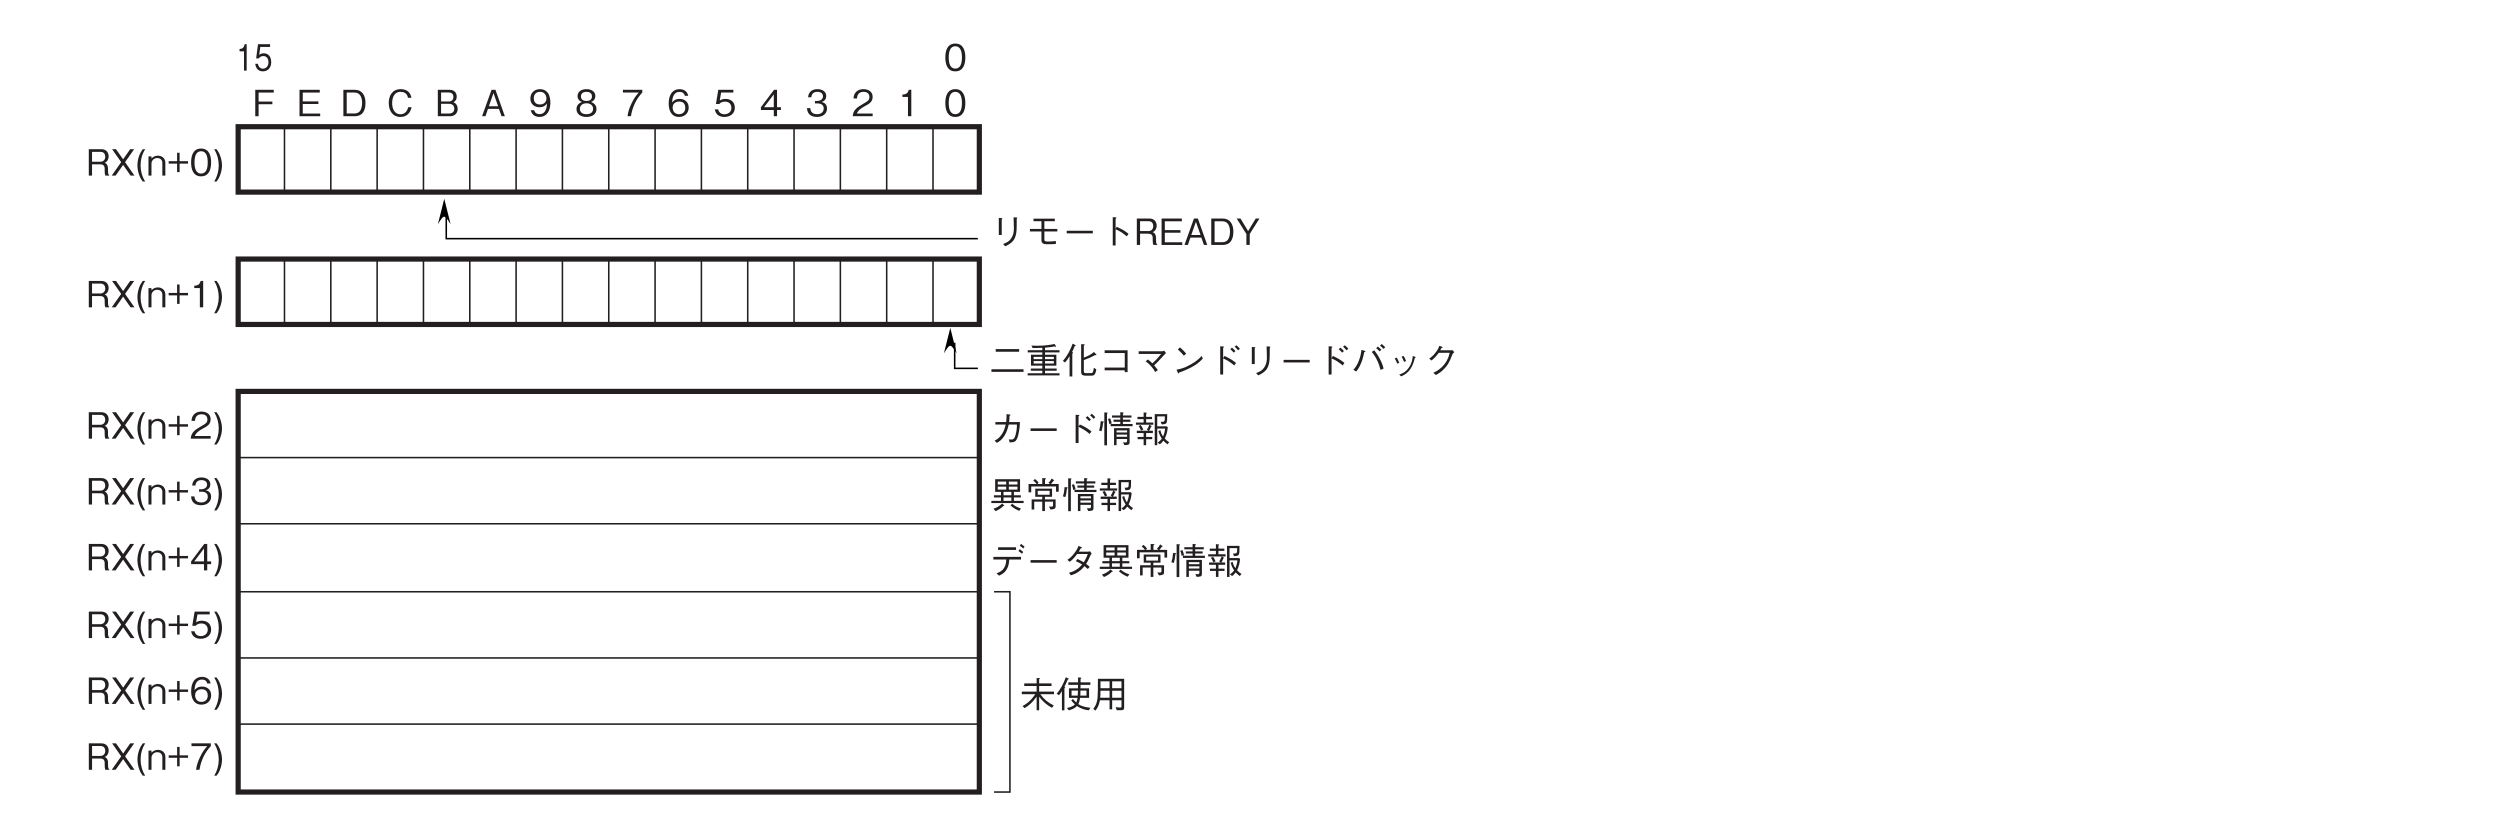 <?xml version="1.0" encoding="UTF-8"?>
<svg xmlns="http://www.w3.org/2000/svg" xmlns:xlink="http://www.w3.org/1999/xlink" width="481.89pt" height="161.24pt" viewBox="0 0 481.89 161.24" version="1.2">
<defs>
<g>
<symbol overflow="visible" id="glyph0-0">
<path style="stroke:none;" d="M 0.703 0.844 L 6.266 0.844 L 6.266 -6.125 L 0.703 -6.125 Z M 3.484 -2.938 L 1.266 -5.781 L 5.703 -5.781 Z M 3.703 -2.641 L 5.922 -5.5 L 5.922 0.203 Z M 1.266 0.484 L 3.484 -2.359 L 5.703 0.484 Z M 1.047 -5.5 L 3.266 -2.641 L 1.047 0.203 Z M 1.047 -5.5 "/>
</symbol>
<symbol overflow="visible" id="glyph0-1">
<path style="stroke:none;" d="M 4.125 -2.547 C 4.125 -3.812 3.75 -5.219 2.188 -5.219 C 0.641 -5.219 0.266 -3.828 0.266 -2.547 C 0.266 -1.266 0.641 0.141 2.188 0.141 C 3.75 0.141 4.125 -1.266 4.125 -2.547 Z M 3.469 -2.547 C 3.469 -1.359 3.172 -0.391 2.188 -0.391 C 1.219 -0.391 0.922 -1.359 0.922 -2.547 C 0.922 -3.688 1.203 -4.703 2.188 -4.703 C 3.172 -4.703 3.469 -3.719 3.469 -2.547 Z M 3.469 -2.547 "/>
</symbol>
<symbol overflow="visible" id="glyph0-2">
<path style="stroke:none;" d="M 4.484 0 L 4.484 -0.109 C 4.375 -0.172 4.328 -0.234 4.297 -0.391 C 4.266 -0.531 4.25 -0.766 4.25 -0.984 L 4.25 -1.359 C 4.25 -1.516 4.234 -1.828 4.062 -2.094 C 3.922 -2.359 3.766 -2.406 3.578 -2.453 C 3.703 -2.516 3.844 -2.578 3.984 -2.703 C 4.234 -2.953 4.375 -3.344 4.375 -3.719 C 4.375 -4.359 4 -5.094 2.969 -5.094 L 0.547 -5.094 L 0.547 0 L 1.172 0 L 1.172 -2.172 L 2.766 -2.172 C 3.219 -2.172 3.609 -2 3.609 -1.312 L 3.609 -0.875 C 3.609 -0.453 3.641 -0.266 3.734 0 Z M 3.719 -3.641 C 3.719 -3.109 3.375 -2.672 2.781 -2.672 L 1.172 -2.672 L 1.172 -4.578 L 2.844 -4.578 C 3.453 -4.578 3.719 -4.125 3.719 -3.641 Z M 3.719 -3.641 "/>
</symbol>
<symbol overflow="visible" id="glyph0-3">
<path style="stroke:none;" d="M 4.578 0 L 2.766 -2.594 L 4.516 -5.094 L 3.75 -5.094 L 2.391 -3.141 L 1.016 -5.094 L 0.266 -5.094 L 2.016 -2.594 L 0.188 0 L 0.938 0 L 2.391 -2.062 L 3.828 0 Z M 4.578 0 "/>
</symbol>
<symbol overflow="visible" id="glyph0-4">
<path style="stroke:none;" d="M 1.875 1.141 C 1.281 0.203 0.984 -0.875 0.984 -1.969 C 0.984 -3.078 1.281 -4.156 1.875 -5.094 L 1.406 -5.094 C 1.156 -4.734 0.938 -4.453 0.703 -3.812 C 0.484 -3.203 0.375 -2.562 0.375 -1.969 C 0.375 -1.406 0.484 -0.766 0.703 -0.141 C 0.938 0.516 1.156 0.797 1.406 1.141 Z M 1.875 1.141 "/>
</symbol>
<symbol overflow="visible" id="glyph0-5">
<path style="stroke:none;" d="M 3.562 0 L 3.562 -2.469 C 3.562 -3.438 2.781 -3.844 2.141 -3.844 C 1.656 -3.844 1.188 -3.656 0.891 -3.281 L 0.891 -3.703 L 0.312 -3.703 L 0.312 0 L 0.891 0 L 0.891 -2.375 C 0.891 -2.766 1.25 -3.391 2.016 -3.391 C 2.469 -3.391 2.984 -3.109 2.984 -2.453 L 2.984 0 Z M 3.562 0 "/>
</symbol>
<symbol overflow="visible" id="glyph0-6">
<path style="stroke:none;" d="M 4.062 -2.312 L 4.062 -2.781 L 2.438 -2.781 L 2.438 -4.406 L 1.953 -4.406 L 1.953 -2.781 L 0.328 -2.781 L 0.328 -2.312 L 1.953 -2.312 L 1.953 -0.672 L 2.438 -0.672 L 2.438 -2.312 Z M 4.062 -2.312 "/>
</symbol>
<symbol overflow="visible" id="glyph0-7">
<path style="stroke:none;" d="M 1.828 -1.969 C 1.828 -2.562 1.703 -3.203 1.484 -3.812 C 1.25 -4.453 1.047 -4.734 0.781 -5.094 L 0.328 -5.094 C 0.906 -4.156 1.203 -3.078 1.203 -1.969 C 1.203 -0.875 0.906 0.203 0.328 1.141 L 0.781 1.141 C 1.047 0.797 1.25 0.516 1.484 -0.141 C 1.719 -0.766 1.828 -1.406 1.828 -1.969 Z M 1.828 -1.969 "/>
</symbol>
<symbol overflow="visible" id="glyph0-8">
<path style="stroke:none;" d="M 1.812 -5.219 L 1.812 -1.922 L 2.375 -1.922 L 2.375 -4.953 C 2.5 -5.047 2.5 -5.062 2.5 -5.094 C 2.5 -5.156 2.422 -5.172 2.359 -5.172 Z M 3.047 0.266 C 3.719 -0.062 4.641 -0.531 4.984 -1.547 C 5.281 -2.359 5.266 -3.047 5.266 -5.031 C 5.359 -5.172 5.375 -5.188 5.375 -5.219 C 5.375 -5.297 5.25 -5.297 5.219 -5.297 L 4.656 -5.328 C 4.688 -4.781 4.688 -4.75 4.688 -4.531 C 4.703 -4.344 4.719 -3.406 4.719 -3.203 C 4.719 -2.109 4.422 -1.5 4.016 -1.031 C 3.75 -0.703 3.438 -0.484 2.641 -0.188 Z M 3.047 0.266 "/>
</symbol>
<symbol overflow="visible" id="glyph0-9">
<path style="stroke:none;" d="M 3.625 -2.594 L 6.125 -2.594 L 6.125 -3.094 L 3.625 -3.094 L 3.625 -4.578 L 5.641 -4.578 L 5.641 -5.062 L 1.531 -5.062 L 1.531 -4.578 L 3.062 -4.578 L 3.062 -3.094 L 0.844 -3.094 L 0.844 -2.594 L 3.062 -2.594 L 3.062 -0.906 C 3.062 -0.328 3.469 -0.141 4.047 -0.141 C 4.984 -0.141 5.375 -0.156 5.844 -0.188 L 5.844 -0.766 C 5.422 -0.703 4.891 -0.656 4.328 -0.656 C 3.703 -0.656 3.625 -0.766 3.625 -1.141 Z M 3.625 -2.594 "/>
</symbol>
<symbol overflow="visible" id="glyph0-10">
<path style="stroke:none;" d="M 6 -2.234 L 6 -2.734 L 0.969 -2.734 L 0.969 -2.234 Z M 6 -2.234 "/>
</symbol>
<symbol overflow="visible" id="glyph0-11">
<path style="stroke:none;" d="M 3.422 -3.094 L 3.422 -5.078 C 3.547 -5.156 3.594 -5.188 3.594 -5.219 C 3.594 -5.312 3.438 -5.328 3.406 -5.328 L 2.875 -5.359 L 2.875 0.094 L 3.422 0.094 L 3.422 -3.016 C 3.75 -2.891 4.062 -2.75 4.625 -2.391 C 5.094 -2.062 5.359 -1.828 5.578 -1.656 L 5.922 -2.141 C 5.281 -2.656 4.812 -2.984 3.625 -3.5 Z M 3.422 -3.094 "/>
</symbol>
<symbol overflow="visible" id="glyph0-12">
<path style="stroke:none;" d="M 4.531 0 L 4.531 -0.516 L 1.172 -0.516 L 1.172 -2.359 L 4.188 -2.359 L 4.188 -2.859 L 1.172 -2.859 L 1.172 -4.562 L 4.453 -4.562 L 4.453 -5.094 L 0.547 -5.094 L 0.547 0 Z M 4.531 0 "/>
</symbol>
<symbol overflow="visible" id="glyph0-13">
<path style="stroke:none;" d="M 4.578 0 L 2.766 -5.094 L 2.016 -5.094 L 0.188 0 L 0.844 0 L 1.328 -1.422 L 3.438 -1.422 L 3.938 0 Z M 3.281 -1.922 L 1.5 -1.922 L 2.391 -4.469 Z M 3.281 -1.922 "/>
</symbol>
<symbol overflow="visible" id="glyph0-14">
<path style="stroke:none;" d="M 4.844 -2.531 C 4.844 -4.047 4.172 -5.094 2.781 -5.094 L 0.578 -5.094 L 0.578 0 L 2.781 0 C 3.156 0 3.734 -0.109 4.094 -0.422 C 4.547 -0.812 4.844 -1.562 4.844 -2.531 Z M 4.188 -2.547 C 4.188 -1.844 4 -1.25 3.734 -0.938 C 3.562 -0.734 3.188 -0.531 2.766 -0.531 L 1.219 -0.531 L 1.219 -4.562 L 2.766 -4.562 C 3.938 -4.562 4.188 -3.375 4.188 -2.547 Z M 4.188 -2.547 "/>
</symbol>
<symbol overflow="visible" id="glyph0-15">
<path style="stroke:none;" d="M 4.578 -5.094 L 3.859 -5.094 L 2.391 -2.672 L 0.922 -5.094 L 0.188 -5.094 L 2.062 -2.109 L 2.062 0 L 2.703 0 L 2.703 -2.109 Z M 4.578 -5.094 "/>
</symbol>
<symbol overflow="visible" id="glyph0-16">
<path style="stroke:none;" d="M 1.156 -3.953 L 1.156 -3.469 L 3.141 -3.469 C 3 -2.906 2.828 -2.203 2.328 -1.5 C 1.828 -0.781 1.391 -0.578 1 -0.375 L 1.438 0.062 C 1.938 -0.234 2.391 -0.484 2.938 -1.375 C 3.422 -2.172 3.578 -2.891 3.719 -3.469 L 5.312 -3.469 C 5.297 -3.031 5.297 -2.453 5.062 -1.562 C 4.812 -0.578 4.5 -0.578 4.172 -0.578 C 3.953 -0.578 3.859 -0.594 3.734 -0.609 L 3.922 -0.016 C 4.516 -0.062 4.766 -0.078 4.984 -0.266 C 5.359 -0.562 5.531 -1.328 5.578 -1.5 C 5.812 -2.547 5.875 -3.453 5.891 -3.953 L 3.797 -3.953 C 3.859 -4.422 3.875 -4.703 3.875 -5.156 C 4.078 -5.266 4.078 -5.297 4.078 -5.328 C 4.078 -5.375 4.016 -5.391 3.969 -5.391 L 3.297 -5.484 C 3.312 -5.172 3.312 -4.719 3.234 -3.953 Z M 1.156 -3.953 "/>
</symbol>
<symbol overflow="visible" id="glyph0-17">
<path style="stroke:none;" d="M 3.25 -3.062 L 3.25 -5.062 C 3.297 -5.094 3.422 -5.188 3.422 -5.219 C 3.422 -5.297 3.281 -5.312 3.234 -5.312 L 2.688 -5.359 L 2.688 0.094 L 3.25 0.094 L 3.25 -3.016 C 3.906 -2.734 4.594 -2.344 5.391 -1.656 L 5.734 -2.141 C 5.172 -2.594 4.656 -2.969 3.5 -3.484 Z M 5.625 -4.422 C 5.5 -4.578 5.219 -4.891 4.953 -5.094 L 4.625 -4.781 C 4.812 -4.641 5.094 -4.359 5.297 -4.125 Z M 6.484 -4.875 C 6.312 -5.094 6.031 -5.375 5.797 -5.547 L 5.469 -5.266 C 5.656 -5.109 5.953 -4.812 6.125 -4.578 Z M 6.484 -4.875 "/>
</symbol>
<symbol overflow="visible" id="glyph0-18">
<path style="stroke:none;" d="M 6.125 -0.094 L 6.125 -2.781 L 3.125 -2.781 L 3.125 0.516 L 3.609 0.516 L 3.609 -0.688 L 5.641 -0.688 L 5.641 -0.328 C 5.641 -0.062 5.5 -0.016 5.359 -0.016 C 5.266 -0.016 4.938 -0.047 4.859 -0.047 L 5.109 0.5 C 6.016 0.469 6.125 0.359 6.125 -0.094 Z M 5.641 -1.938 L 3.609 -1.938 L 3.609 -2.344 L 5.641 -2.344 Z M 5.641 -1.109 L 3.609 -1.109 L 3.609 -1.531 L 5.641 -1.531 Z M 6.703 -3.156 L 6.703 -3.578 L 4.828 -3.578 L 4.828 -4 L 6.266 -4 L 6.266 -4.406 L 4.828 -4.406 L 4.828 -4.812 L 6.484 -4.812 L 6.484 -5.219 L 4.828 -5.219 L 4.828 -5.562 C 4.906 -5.609 4.984 -5.656 4.984 -5.703 C 4.984 -5.719 4.984 -5.781 4.844 -5.797 L 4.328 -5.859 L 4.328 -5.219 L 2.734 -5.219 L 2.734 -4.812 L 4.328 -4.812 L 4.328 -4.406 L 3.031 -4.406 L 3.031 -4 L 4.328 -4 L 4.328 -3.578 L 2.469 -3.578 L 2.469 -3.156 Z M 2.672 -3.672 C 2.641 -3.891 2.578 -4.188 2.375 -4.656 L 1.953 -4.547 C 2.109 -4.172 2.172 -3.875 2.219 -3.547 Z M 1.906 -5.672 C 1.906 -5.719 1.859 -5.75 1.797 -5.766 L 1.25 -5.812 L 1.25 0.531 L 1.766 0.531 L 1.766 -5.562 C 1.797 -5.578 1.906 -5.625 1.906 -5.672 Z M 1.156 -3.969 C 1.156 -4.047 1.062 -4.062 1.016 -4.062 L 0.562 -4.125 C 0.516 -3.516 0.438 -2.906 0.234 -2.328 L 0.703 -2.172 C 0.844 -2.594 0.938 -3.047 1.016 -3.844 C 1.078 -3.875 1.156 -3.891 1.156 -3.969 Z M 1.156 -3.969 "/>
</symbol>
<symbol overflow="visible" id="glyph0-19">
<path style="stroke:none;" d="M 6.781 -0.062 C 6.453 -0.266 6.234 -0.453 5.938 -0.781 C 6.328 -1.578 6.438 -2.188 6.516 -2.953 L 6.328 -3.125 L 4.484 -3.125 L 4.484 -5.047 L 5.953 -5.047 C 5.953 -4.031 5.953 -3.969 5.141 -4 L 5.344 -3.5 C 6.391 -3.562 6.406 -3.562 6.406 -5.484 L 4 -5.484 L 4 0.516 L 4.484 0.516 L 4.484 -2.688 L 6 -2.688 C 5.938 -2 5.75 -1.516 5.609 -1.172 C 5.266 -1.625 5.109 -2.25 5.078 -2.391 L 4.703 -2.219 C 4.891 -1.531 5.078 -1.188 5.359 -0.734 C 5.156 -0.469 4.953 -0.25 4.562 0 L 4.969 0.344 C 5.188 0.203 5.359 0.062 5.672 -0.359 C 5.906 -0.109 6.078 0.047 6.453 0.344 Z M 3.719 -3.438 L 3.719 -3.859 L 2.344 -3.859 L 2.344 -4.516 L 3.484 -4.516 L 3.484 -4.953 L 2.344 -4.953 L 2.344 -5.547 C 2.453 -5.609 2.484 -5.625 2.484 -5.688 C 2.484 -5.75 2.391 -5.75 2.375 -5.75 L 1.859 -5.812 L 1.859 -4.953 L 0.672 -4.953 L 0.672 -4.516 L 1.859 -4.516 L 1.859 -3.859 L 0.375 -3.859 L 0.375 -3.438 Z M 1.797 -2.484 C 1.656 -2.844 1.5 -3.109 1.297 -3.391 L 0.906 -3.172 C 1.047 -2.969 1.188 -2.734 1.359 -2.312 Z M 3.641 -1.828 L 3.641 -2.281 L 2.922 -2.281 C 3.094 -2.578 3.188 -2.797 3.312 -3.094 C 3.359 -3.094 3.438 -3.078 3.438 -3.141 C 3.438 -3.172 3.391 -3.219 3.359 -3.219 L 2.969 -3.438 C 2.828 -3.047 2.672 -2.766 2.484 -2.484 L 2.812 -2.281 L 0.547 -2.281 L 0.547 -1.828 L 1.859 -1.828 L 1.859 -1.078 L 0.703 -1.078 L 0.703 -0.641 L 1.859 -0.641 L 1.859 0.516 L 2.344 0.516 L 2.344 -0.641 L 3.516 -0.641 L 3.516 -1.078 L 2.344 -1.078 L 2.344 -1.828 Z M 3.641 -1.828 "/>
</symbol>
<symbol overflow="visible" id="glyph0-20">
<path style="stroke:none;" d="M 5.141 -5.203 L 1.672 -5.203 L 1.672 -4.688 L 5.141 -4.688 Z M 6.094 -2.844 L 6.094 -3.359 L 0.766 -3.359 L 0.766 -2.844 L 3.25 -2.844 C 3.219 -2.359 3.203 -1.781 2.781 -1.156 C 2.328 -0.516 1.812 -0.344 1.359 -0.188 L 1.859 0.266 C 2.312 0.047 2.859 -0.188 3.297 -0.891 C 3.734 -1.578 3.781 -2.234 3.828 -2.844 Z M 6.516 -4.297 C 6.359 -4.453 6.094 -4.672 5.844 -4.844 L 5.594 -4.484 C 5.781 -4.359 6.094 -4.125 6.281 -3.953 Z M 6.781 -5.312 C 6.656 -5.438 6.359 -5.688 6.094 -5.859 L 5.859 -5.5 C 6.125 -5.344 6.422 -5.078 6.531 -4.969 Z M 6.781 -5.312 "/>
</symbol>
<symbol overflow="visible" id="glyph0-21">
<path style="stroke:none;" d="M 5.469 -4.422 C 5.344 -4.391 5.125 -4.359 5.016 -4.359 L 3.297 -4.359 C 3.547 -4.766 3.562 -4.797 3.672 -5 C 3.734 -5.016 3.906 -5.031 3.906 -5.109 C 3.906 -5.141 3.875 -5.203 3.797 -5.234 L 3.25 -5.469 C 3.156 -5.219 3 -4.828 2.531 -4.188 C 1.938 -3.359 1.531 -3.078 1.094 -2.781 L 1.562 -2.406 C 1.875 -2.656 2.328 -3.016 2.969 -3.906 L 5.031 -3.906 C 4.906 -3.547 4.719 -3.047 4.25 -2.312 C 4.047 -2.422 3.703 -2.641 3.047 -2.953 L 2.719 -2.531 C 3.281 -2.281 3.562 -2.125 3.938 -1.891 C 3.672 -1.578 3.359 -1.219 2.781 -0.859 C 2.188 -0.5 1.766 -0.391 1.406 -0.297 L 1.766 0.203 C 2.188 0.062 2.656 -0.062 3.281 -0.516 C 3.844 -0.906 4.141 -1.281 4.391 -1.578 C 4.578 -1.438 4.719 -1.312 5.031 -1.016 L 5.391 -1.438 C 5.156 -1.656 4.938 -1.828 4.703 -2 C 5 -2.438 5.094 -2.625 5.609 -3.781 C 5.656 -3.828 5.672 -3.859 5.797 -3.953 Z M 5.469 -4.422 "/>
</symbol>
<symbol overflow="visible" id="glyph0-22">
<path style="stroke:none;" d="M 6.594 -1.031 L 6.594 -1.453 L 4.719 -1.453 L 4.719 -2.109 L 6.062 -2.109 L 6.062 -2.531 L 4.719 -2.531 L 4.719 -3.188 L 5.906 -3.188 L 5.906 -5.625 L 1.109 -5.625 L 1.109 -3.188 L 2.234 -3.188 L 2.234 -2.531 L 0.875 -2.531 L 0.875 -2.109 L 2.234 -2.109 L 2.234 -1.453 L 0.375 -1.453 L 0.375 -1.031 Z M 5.406 -3.625 L 3.75 -3.625 L 3.75 -4.188 L 5.406 -4.188 Z M 4.234 -2.531 L 2.719 -2.531 L 2.719 -3.188 L 4.234 -3.188 Z M 3.234 -3.625 L 1.609 -3.625 L 1.609 -4.188 L 3.234 -4.188 Z M 5.406 -4.609 L 3.75 -4.609 L 3.75 -5.172 L 5.406 -5.172 Z M 3.234 -4.609 L 1.609 -4.609 L 1.609 -5.172 L 3.234 -5.172 Z M 4.234 -1.453 L 2.719 -1.453 L 2.719 -2.109 L 4.234 -2.109 Z M 6.078 0.016 C 5.531 -0.156 4.984 -0.391 4.375 -0.906 L 4.062 -0.578 C 4.641 -0.062 5.156 0.234 5.75 0.469 Z M 2.859 -0.516 C 2.859 -0.562 2.828 -0.594 2.797 -0.625 L 2.453 -0.938 C 1.875 -0.375 1.312 -0.109 0.781 0.062 L 1.188 0.531 C 1.766 0.266 2.234 0 2.688 -0.469 C 2.719 -0.469 2.75 -0.453 2.781 -0.453 C 2.828 -0.453 2.859 -0.469 2.859 -0.516 Z M 2.859 -0.516 "/>
</symbol>
<symbol overflow="visible" id="glyph0-23">
<path style="stroke:none;" d="M 6.391 -3.219 L 6.391 -4.703 L 4.906 -4.703 C 5.203 -5.047 5.297 -5.219 5.359 -5.297 C 5.469 -5.328 5.516 -5.344 5.516 -5.391 C 5.516 -5.422 5.484 -5.453 5.438 -5.484 L 5.031 -5.766 C 4.875 -5.422 4.703 -5.188 4.422 -4.938 L 4.703 -4.703 L 3.75 -4.703 L 3.75 -5.547 C 3.875 -5.625 3.938 -5.672 3.938 -5.734 C 3.938 -5.812 3.828 -5.812 3.797 -5.812 L 3.219 -5.844 L 3.219 -4.703 L 2.266 -4.703 L 2.516 -4.938 C 2.281 -5.297 2.031 -5.516 1.812 -5.672 L 1.484 -5.359 C 1.906 -5.031 2.047 -4.812 2.109 -4.703 L 0.578 -4.703 L 0.578 -3.094 L 1.094 -3.094 L 1.094 -4.234 L 5.875 -4.234 L 5.875 -3.219 Z M 5.797 -0.375 L 5.797 -1.734 L 3.734 -1.734 L 3.734 -2.234 L 5.109 -2.234 L 5.109 -3.812 L 1.875 -3.812 L 1.875 -2.234 L 3.219 -2.234 L 3.219 -1.734 L 1.172 -1.734 L 1.172 0.219 L 1.672 0.219 L 1.672 -1.297 L 3.219 -1.297 L 3.219 0.516 L 3.734 0.516 L 3.734 -1.297 L 5.297 -1.297 L 5.297 -0.609 C 5.297 -0.453 5.297 -0.344 5 -0.344 C 4.844 -0.344 4.641 -0.359 4.516 -0.359 L 4.812 0.219 C 5.531 0.156 5.797 0.062 5.797 -0.375 Z M 4.641 -2.641 L 2.344 -2.641 L 2.344 -3.391 L 4.641 -3.391 Z M 4.641 -2.641 "/>
</symbol>
<symbol overflow="visible" id="glyph0-24">
<path style="stroke:none;" d="M 4.031 0 L 4.031 -0.516 L 0.984 -0.516 C 1.125 -0.844 1.297 -1.281 2.578 -1.969 C 3.516 -2.453 4.031 -2.844 4.031 -3.75 C 4.031 -4.891 2.984 -5.219 2.266 -5.219 C 2.016 -5.219 1.281 -5.188 0.797 -4.641 C 0.391 -4.203 0.375 -3.719 0.344 -3.422 L 1.016 -3.422 C 1.031 -3.688 1.078 -4.703 2.281 -4.703 C 2.75 -4.703 3.406 -4.516 3.406 -3.703 C 3.406 -3.062 3.062 -2.875 2.312 -2.453 C 1.031 -1.719 0.281 -1.219 0.188 0 Z M 4.031 0 "/>
</symbol>
<symbol overflow="visible" id="glyph0-25">
<path style="stroke:none;" d="M 2.594 0 L 2.594 -5.094 L 2.109 -5.094 C 1.891 -4.234 1.328 -4.203 0.875 -4.172 L 0.875 -3.719 L 1.953 -3.719 L 1.953 0 Z M 2.594 0 "/>
</symbol>
<symbol overflow="visible" id="glyph0-26">
<path style="stroke:none;" d="M 4.375 -1.422 C 4.375 -1.672 4.312 -1.984 4.141 -2.234 C 3.938 -2.531 3.75 -2.609 3.547 -2.688 C 3.781 -2.828 4.188 -3.078 4.188 -3.781 C 4.188 -4.453 3.781 -5.094 2.781 -5.094 L 0.547 -5.094 L 0.547 0 L 2.906 0 C 3.953 0 4.375 -0.75 4.375 -1.422 Z M 3.547 -3.719 C 3.547 -3.156 3.219 -2.844 2.641 -2.844 L 1.172 -2.844 L 1.172 -4.578 L 2.641 -4.578 C 3.203 -4.578 3.547 -4.297 3.547 -3.719 Z M 3.719 -1.453 C 3.719 -0.781 3.234 -0.516 2.703 -0.516 L 1.172 -0.516 L 1.172 -2.391 L 2.703 -2.391 C 3.297 -2.391 3.719 -2.094 3.719 -1.453 Z M 3.719 -1.453 "/>
</symbol>
<symbol overflow="visible" id="glyph0-27">
<path style="stroke:none;" d="M 4.844 -1.734 L 4.188 -1.734 C 4.125 -1.484 3.859 -0.375 2.688 -0.375 C 1.484 -0.375 1.094 -1.547 1.094 -2.531 C 1.094 -3.016 1.188 -4.703 2.734 -4.703 C 3.281 -4.703 4 -4.484 4.141 -3.547 L 4.812 -3.547 C 4.781 -3.75 4.703 -4.062 4.469 -4.422 C 3.984 -5.156 3.094 -5.219 2.75 -5.219 C 1.156 -5.219 0.438 -4 0.438 -2.562 C 0.438 -1.047 1.203 0.141 2.672 0.141 C 3.969 0.141 4.609 -0.688 4.844 -1.734 Z M 4.844 -1.734 "/>
</symbol>
<symbol overflow="visible" id="glyph0-28">
<path style="stroke:none;" d="M 4.125 -1.484 C 4.125 -2.484 3.359 -2.672 3.078 -2.75 C 3.297 -2.812 3.969 -3.031 3.969 -3.891 C 3.969 -4.688 3.297 -5.219 2.266 -5.219 C 1.484 -5.219 0.578 -4.891 0.469 -3.656 L 1.094 -3.656 C 1.125 -3.859 1.156 -4.109 1.359 -4.359 C 1.578 -4.625 1.938 -4.703 2.266 -4.703 C 3.109 -4.703 3.344 -4.219 3.344 -3.828 C 3.344 -3.156 2.641 -2.938 2.25 -2.938 L 1.797 -2.938 L 1.797 -2.469 L 2.328 -2.469 C 2.875 -2.469 3.484 -2.234 3.484 -1.5 C 3.484 -0.875 3.062 -0.391 2.203 -0.391 C 0.984 -0.391 0.922 -1.297 0.906 -1.562 L 0.266 -1.562 C 0.281 -1.297 0.312 -0.938 0.578 -0.547 C 0.969 0 1.609 0.141 2.188 0.141 C 3.422 0.141 4.125 -0.578 4.125 -1.484 Z M 4.125 -1.484 "/>
</symbol>
<symbol overflow="visible" id="glyph0-29">
<path style="stroke:none;" d="M 4.125 -4.562 L 4.125 -5.094 L 0.562 -5.094 L 0.562 0 L 1.203 0 L 1.203 -2.312 L 3.859 -2.312 L 3.859 -2.828 L 1.203 -2.828 L 1.203 -4.562 Z M 4.125 -4.562 "/>
</symbol>
<symbol overflow="visible" id="glyph0-30">
<path style="stroke:none;" d="M 4.125 -2.625 C 4.125 -3 4.062 -3.875 3.672 -4.453 C 3.406 -4.828 2.922 -5.219 2.125 -5.219 C 0.984 -5.219 0.266 -4.422 0.266 -3.406 C 0.266 -2.297 1.094 -1.734 2.016 -1.734 C 2.953 -1.734 3.328 -2.266 3.469 -2.453 C 3.438 -1.938 3.375 -0.406 2.031 -0.406 C 1.203 -0.406 1.062 -0.969 1 -1.156 L 0.344 -1.156 C 0.531 -0.188 1.344 0.141 2.031 0.141 C 3.422 0.141 4.125 -1.031 4.125 -2.625 Z M 3.359 -3.406 C 3.359 -2.672 2.812 -2.266 2.078 -2.266 C 1.094 -2.266 0.922 -3.031 0.922 -3.469 C 0.922 -4.266 1.422 -4.703 2.125 -4.703 C 3.109 -4.703 3.359 -3.891 3.359 -3.406 Z M 3.359 -3.406 "/>
</symbol>
<symbol overflow="visible" id="glyph0-31">
<path style="stroke:none;" d="M 4.125 -1.375 C 4.125 -2.359 3.297 -2.656 3.062 -2.75 C 3.609 -2.922 3.906 -3.391 3.906 -3.875 C 3.906 -4.609 3.328 -5.219 2.188 -5.219 C 1.094 -5.219 0.469 -4.641 0.469 -3.875 C 0.469 -3.375 0.781 -2.922 1.328 -2.75 C 1.094 -2.656 0.266 -2.359 0.266 -1.375 C 0.266 -0.516 0.953 0.141 2.188 0.141 C 3.422 0.141 4.125 -0.5 4.125 -1.375 Z M 3.25 -3.812 C 3.25 -3.094 2.656 -2.938 2.188 -2.938 C 1.703 -2.938 1.125 -3.109 1.125 -3.812 C 1.125 -4.516 1.703 -4.703 2.188 -4.703 C 2.688 -4.703 3.25 -4.516 3.25 -3.812 Z M 3.469 -1.422 C 3.469 -0.906 3.125 -0.391 2.188 -0.391 C 1.25 -0.391 0.922 -0.906 0.922 -1.422 C 0.922 -2.078 1.453 -2.5 2.188 -2.5 C 2.984 -2.5 3.469 -2.047 3.469 -1.422 Z M 3.469 -1.422 "/>
</symbol>
<symbol overflow="visible" id="glyph0-32">
<path style="stroke:none;" d="M 4.062 -4.562 L 4.062 -5.094 L 0.328 -5.094 L 0.328 -4.562 L 3.375 -4.562 C 2.891 -4 2.469 -3.5 1.984 -2.453 C 1.609 -1.672 1.312 -0.859 1.219 0 L 1.875 0 C 2.141 -1.703 2.875 -3.312 4.062 -4.562 Z M 4.062 -4.562 "/>
</symbol>
<symbol overflow="visible" id="glyph0-33">
<path style="stroke:none;" d="M 4.125 -1.672 C 4.125 -2.781 3.297 -3.344 2.375 -3.344 C 1.609 -3.344 1.188 -3 0.922 -2.641 C 0.953 -3.156 1.016 -4.688 2.359 -4.688 C 3.188 -4.688 3.328 -4.125 3.375 -3.938 L 4.031 -3.938 C 3.844 -4.922 3.016 -5.219 2.359 -5.219 C 1.094 -5.219 0.266 -4.25 0.266 -2.438 C 0.266 -1.547 0.531 0.141 2.266 0.141 C 3.406 0.141 4.125 -0.656 4.125 -1.672 Z M 3.469 -1.609 C 3.469 -0.844 2.969 -0.391 2.25 -0.391 C 1.297 -0.391 1.031 -1.156 1.031 -1.672 C 1.031 -2.453 1.641 -2.828 2.281 -2.828 C 2.641 -2.828 3 -2.734 3.219 -2.453 C 3.422 -2.188 3.469 -1.844 3.469 -1.609 Z M 3.469 -1.609 "/>
</symbol>
<symbol overflow="visible" id="glyph0-34">
<path style="stroke:none;" d="M 4.125 -1.625 C 4.125 -2.75 3.359 -3.344 2.312 -3.344 C 1.703 -3.344 1.406 -3.141 1.219 -3.016 L 1.484 -4.562 L 3.844 -4.562 L 3.844 -5.094 L 0.938 -5.094 L 0.484 -2.359 L 1.141 -2.359 C 1.422 -2.734 1.922 -2.812 2.234 -2.812 C 3.375 -2.812 3.469 -1.859 3.469 -1.625 C 3.469 -0.812 2.828 -0.375 2.109 -0.375 C 1.531 -0.375 1.031 -0.703 0.922 -1.312 L 0.266 -1.312 C 0.422 -0.438 1.016 0.141 2.109 0.141 C 3.188 0.141 4.125 -0.469 4.125 -1.625 Z M 4.125 -1.625 "/>
</symbol>
<symbol overflow="visible" id="glyph0-35">
<path style="stroke:none;" d="M 4.125 -1.203 L 4.125 -1.734 L 3.375 -1.734 L 3.375 -5.094 L 2.797 -5.094 L 0.266 -1.734 L 0.266 -1.203 L 2.75 -1.203 L 2.75 0 L 3.375 0 L 3.375 -1.203 Z M 2.75 -1.734 L 0.875 -1.734 L 2.75 -4.219 Z M 2.75 -1.734 "/>
</symbol>
<symbol overflow="visible" id="glyph0-36">
<path style="stroke:none;" d="M 5.734 -4.297 L 5.734 -4.812 L 1.219 -4.812 L 1.219 -4.297 Z M 6.578 -0.422 L 6.578 -0.922 L 0.391 -0.922 L 0.391 -0.422 Z M 6.578 -0.422 "/>
</symbol>
<symbol overflow="visible" id="glyph0-37">
<path style="stroke:none;" d="M 3.234 -4.594 L 0.422 -4.594 L 0.422 -4.172 L 3.234 -4.172 L 3.234 -3.719 L 1.047 -3.719 L 1.047 -1.609 L 3.234 -1.609 L 3.234 -1.062 L 1.016 -1.062 L 1.016 -0.641 L 3.234 -0.641 L 3.234 -0.156 L 0.406 -0.156 L 0.406 0.266 L 6.547 0.266 L 6.547 -0.156 L 3.75 -0.156 L 3.75 -0.641 L 6 -0.641 L 6 -1.062 L 3.75 -1.062 L 3.75 -1.609 L 5.938 -1.609 L 5.938 -3.719 L 3.75 -3.719 L 3.75 -4.172 L 6.547 -4.172 L 6.547 -4.594 L 3.75 -4.594 L 3.75 -5.078 C 4.938 -5.188 5.328 -5.266 5.641 -5.328 C 5.781 -5.25 5.797 -5.25 5.844 -5.25 C 5.875 -5.25 5.906 -5.266 5.906 -5.297 C 5.906 -5.344 5.875 -5.375 5.859 -5.406 L 5.578 -5.797 C 5.031 -5.672 3.891 -5.453 2.203 -5.453 C 1.797 -5.453 1.359 -5.469 1.125 -5.484 L 1.375 -5.016 C 2.266 -5.016 2.734 -5.031 3.234 -5.062 Z M 1.562 -2.875 L 1.562 -3.312 L 3.234 -3.312 L 3.234 -2.875 Z M 5.453 -2.875 L 3.75 -2.875 L 3.75 -3.312 L 5.453 -3.312 Z M 1.562 -2.031 L 1.562 -2.5 L 3.234 -2.5 L 3.234 -2.031 Z M 5.453 -2.031 L 3.75 -2.031 L 3.75 -2.5 L 5.453 -2.5 Z M 5.453 -2.031 "/>
</symbol>
<symbol overflow="visible" id="glyph0-38">
<path style="stroke:none;" d="M 6.703 -3.703 C 6.703 -3.75 6.656 -3.797 6.641 -3.812 L 6.219 -4.25 C 5.656 -3.75 4.969 -3.422 4.266 -3.172 L 4.266 -5.469 C 4.359 -5.531 4.438 -5.594 4.438 -5.656 C 4.438 -5.719 4.359 -5.719 4.281 -5.734 L 3.75 -5.766 L 3.75 -0.5 C 3.75 -0.016 3.828 0.312 4.625 0.312 L 5.719 0.312 C 6.125 0.312 6.484 0.281 6.672 -0.891 L 6.203 -1.219 C 6.062 -0.281 5.984 -0.172 5.609 -0.172 L 4.703 -0.172 C 4.328 -0.172 4.266 -0.281 4.266 -0.562 L 4.266 -2.688 C 5.125 -2.984 5.656 -3.234 6.453 -3.656 C 6.484 -3.656 6.531 -3.641 6.594 -3.641 C 6.641 -3.641 6.703 -3.641 6.703 -3.703 Z M 2.703 -5.516 C 2.703 -5.562 2.656 -5.594 2.594 -5.609 L 2.109 -5.859 C 1.906 -5.266 1.641 -4.688 1.344 -4.141 C 0.844 -3.219 0.391 -2.719 0.219 -2.516 L 0.641 -2.234 C 0.953 -2.562 1.188 -2.891 1.516 -3.453 L 1.516 0.469 L 2.047 0.469 L 2.047 -3.938 C 2.125 -4 2.188 -4.047 2.188 -4.109 C 2.188 -4.172 2.125 -4.188 2 -4.25 C 2.188 -4.609 2.375 -5.031 2.516 -5.391 C 2.625 -5.422 2.703 -5.453 2.703 -5.516 Z M 2.703 -5.516 "/>
</symbol>
<symbol overflow="visible" id="glyph0-39">
<path style="stroke:none;" d="M 5.188 -0.719 L 5.188 -0.375 L 5.734 -0.375 L 5.734 -4.578 L 1.312 -4.578 L 1.312 -4.047 L 5.188 -4.047 L 5.188 -1.25 L 1.312 -1.25 L 1.312 -0.719 Z M 5.188 -0.719 "/>
</symbol>
<symbol overflow="visible" id="glyph0-40">
<path style="stroke:none;" d="M 2.25 -2.438 C 2.453 -2.297 2.703 -2.141 3.172 -1.641 C 3.719 -1.062 3.906 -0.734 4.078 -0.391 L 4.609 -0.75 C 4.359 -1.094 4.188 -1.312 3.875 -1.672 C 4.312 -2.062 4.594 -2.328 5.875 -3.75 C 5.953 -3.844 6.156 -4.031 6.172 -4.047 L 5.828 -4.5 C 5.672 -4.422 5.5 -4.391 5.422 -4.391 L 0.906 -4.391 L 0.906 -3.875 L 5.234 -3.875 C 4.938 -3.484 4.125 -2.547 3.547 -2.062 C 3.156 -2.453 2.906 -2.641 2.672 -2.812 Z M 2.25 -2.438 "/>
</symbol>
<symbol overflow="visible" id="glyph0-41">
<path style="stroke:none;" d="M 3.094 -3.922 C 2.703 -4.438 2.109 -4.953 1.891 -5.141 L 1.484 -4.734 C 1.891 -4.375 2.297 -3.984 2.641 -3.547 Z M 6.062 -3.484 C 5.672 -3.047 5.172 -2.516 3.969 -1.844 C 2.688 -1.109 1.922 -0.969 1.234 -0.844 L 1.469 -0.281 C 1.516 -0.188 1.547 -0.109 1.609 -0.109 C 1.641 -0.109 1.719 -0.266 1.734 -0.281 C 4.672 -1.344 5.516 -2.188 6.297 -2.969 Z M 6.062 -3.484 "/>
</symbol>
<symbol overflow="visible" id="glyph0-42">
<path style="stroke:none;" d="M 1.031 -0.484 C 1.312 -0.844 1.469 -1.047 1.688 -1.484 C 2.203 -2.484 2.391 -3.297 2.578 -4.219 C 2.703 -4.25 2.812 -4.281 2.812 -4.359 C 2.812 -4.422 2.703 -4.469 2.641 -4.484 L 2.047 -4.656 C 1.984 -4.141 1.891 -3.484 1.562 -2.625 C 1.203 -1.641 0.844 -1.219 0.484 -0.812 Z M 4.031 -4.266 C 4.25 -4 4.531 -3.672 4.922 -2.938 C 5.391 -2.031 5.562 -1.375 5.734 -0.781 L 6.312 -1.062 C 6.219 -1.438 6.094 -1.906 5.672 -2.75 C 5.219 -3.656 4.859 -4.125 4.516 -4.578 Z M 6.625 -5.172 C 6.422 -5.391 6.156 -5.609 5.953 -5.797 L 5.625 -5.469 C 5.766 -5.359 6.094 -5.094 6.312 -4.844 Z M 5.875 -4.688 C 5.641 -4.953 5.266 -5.25 5.203 -5.297 L 4.875 -4.969 C 5 -4.891 5.344 -4.625 5.562 -4.359 Z M 5.875 -4.688 "/>
</symbol>
<symbol overflow="visible" id="glyph0-43">
<path style="stroke:none;" d="M 1.484 -3 C 1.625 -2.781 1.828 -2.422 1.984 -2 L 2.359 -2.172 C 2.203 -2.609 1.969 -3 1.875 -3.172 Z M 2.812 -3.344 C 2.906 -3.172 3.141 -2.781 3.297 -2.344 L 3.688 -2.5 C 3.547 -2.922 3.328 -3.297 3.188 -3.5 Z M 2.734 0.453 C 3.312 0.172 3.938 -0.125 4.516 -0.984 C 4.953 -1.609 5.203 -2.438 5.375 -3.125 C 5.516 -3.172 5.547 -3.172 5.547 -3.219 C 5.547 -3.266 5.5 -3.297 5.344 -3.344 L 4.969 -3.484 C 4.906 -2.844 4.797 -2.078 4.203 -1.234 C 3.578 -0.328 2.938 -0.109 2.344 0.109 Z M 2.734 0.453 "/>
</symbol>
<symbol overflow="visible" id="glyph0-44">
<path style="stroke:none;" d="M 3.297 -4.578 C 3.406 -4.75 3.469 -4.891 3.547 -5.047 C 3.672 -5.062 3.766 -5.078 3.766 -5.141 C 3.766 -5.156 3.75 -5.219 3.625 -5.266 L 3.125 -5.438 C 3.031 -5.172 2.906 -4.812 2.469 -4.234 C 1.984 -3.562 1.562 -3.25 1.172 -2.953 L 1.625 -2.609 C 2.391 -3.266 2.703 -3.672 3.016 -4.094 L 5.109 -4.094 C 4.969 -3.5 4.797 -2.766 4.062 -1.844 C 3.297 -0.906 2.578 -0.531 1.953 -0.234 L 2.469 0.188 C 3.062 -0.156 3.422 -0.375 3.891 -0.844 C 4.703 -1.625 5.078 -2.281 5.641 -3.797 C 5.703 -3.922 5.734 -3.984 6 -4.203 L 5.672 -4.609 C 5.578 -4.578 5.531 -4.578 5.422 -4.578 Z M 3.297 -4.578 "/>
</symbol>
<symbol overflow="visible" id="glyph0-45">
<path style="stroke:none;" d="M 6.578 -2.625 L 6.578 -3.125 L 3.719 -3.125 L 3.719 -4.203 L 6.109 -4.203 L 6.109 -4.703 L 3.719 -4.703 L 3.719 -5.5 C 3.828 -5.562 3.875 -5.594 3.875 -5.641 C 3.875 -5.703 3.797 -5.703 3.75 -5.719 L 3.234 -5.75 L 3.234 -4.703 L 0.844 -4.703 L 0.844 -4.203 L 3.234 -4.203 L 3.234 -3.125 L 0.375 -3.125 L 0.375 -2.625 L 2.969 -2.625 C 1.953 -1.109 0.984 -0.594 0.516 -0.344 L 0.906 0.062 C 1.672 -0.391 2.391 -0.969 3.234 -2.141 L 3.234 0.469 L 3.719 0.469 L 3.719 -2.125 C 4.547 -1.094 5.156 -0.578 6.188 0 L 6.531 -0.453 C 5.438 -1.016 4.703 -1.578 3.938 -2.625 Z M 6.578 -2.625 "/>
</symbol>
<symbol overflow="visible" id="glyph0-46">
<path style="stroke:none;" d="M 2.5 -1.922 L 4.156 -1.922 C 4.078 -1.406 4 -1.203 3.906 -1.031 C 3.625 -1.297 3.438 -1.484 3.266 -1.703 L 2.938 -1.422 C 3.078 -1.234 3.297 -0.969 3.641 -0.656 C 3.156 -0.156 2.344 -0.016 2.078 0.031 L 2.484 0.484 C 2.828 0.391 3.594 0.156 4.031 -0.344 C 4.812 0.203 5.594 0.391 6.312 0.484 L 6.641 -0.016 C 6.188 -0.062 5.156 -0.141 4.297 -0.719 C 4.5 -1.094 4.594 -1.5 4.641 -1.922 L 6.375 -1.922 L 6.375 -3.75 L 4.719 -3.75 C 4.734 -4.062 4.734 -4.109 4.734 -4.422 L 6.625 -4.422 L 6.625 -4.906 L 4.734 -4.906 L 4.734 -5.594 C 4.828 -5.641 4.891 -5.672 4.891 -5.734 C 4.891 -5.797 4.828 -5.812 4.734 -5.828 L 4.25 -5.859 L 4.25 -4.906 L 2.375 -4.906 L 2.375 -4.422 L 4.25 -4.422 C 4.25 -4.062 4.25 -4.031 4.234 -3.75 L 2.5 -3.75 Z M 3 -3.312 L 4.234 -3.312 C 4.219 -3 4.203 -2.578 4.188 -2.359 L 3 -2.359 Z M 5.875 -3.312 L 5.875 -2.359 L 4.688 -2.359 C 4.703 -2.703 4.703 -2.781 4.719 -3.312 Z M 0.578 -2.422 C 0.766 -2.641 0.844 -2.766 1.141 -3.219 L 1.141 0.484 L 1.625 0.484 L 1.625 -3.766 C 1.672 -3.812 1.766 -3.875 1.766 -3.938 C 1.766 -4 1.703 -4.031 1.609 -4.062 C 1.734 -4.281 1.938 -4.625 2.266 -5.453 C 2.453 -5.5 2.469 -5.516 2.469 -5.578 C 2.469 -5.625 2.422 -5.656 2.359 -5.672 L 1.891 -5.891 C 1.469 -4.703 0.859 -3.516 0.125 -2.719 Z M 0.578 -2.422 "/>
</symbol>
<symbol overflow="visible" id="glyph0-47">
<path style="stroke:none;" d="M 6.172 -0.062 L 6.172 -5.594 L 1.109 -5.594 C 1.109 -3.359 1.109 -2.703 1.047 -2.047 C 1 -1.438 0.891 -0.656 0.219 0.203 L 0.641 0.547 C 1.156 -0.109 1.344 -0.672 1.5 -1.453 L 3.359 -1.453 L 3.359 0.297 L 3.859 0.297 L 3.859 -1.453 L 5.656 -1.453 L 5.656 -0.312 C 5.656 -0.156 5.641 -0.047 5.422 -0.047 C 5.172 -0.047 4.703 -0.109 4.531 -0.141 L 4.734 0.453 L 5.609 0.453 C 6.062 0.453 6.172 0.312 6.172 -0.062 Z M 5.656 -3.781 L 3.859 -3.781 L 3.859 -5.109 L 5.656 -5.109 Z M 5.656 -1.938 L 3.859 -1.938 L 3.859 -3.297 L 5.656 -3.297 Z M 3.359 -3.781 L 1.609 -3.781 L 1.609 -5.109 L 3.359 -5.109 Z M 3.359 -1.938 L 1.547 -1.938 C 1.594 -2.297 1.609 -2.594 1.609 -3.297 L 3.359 -3.297 Z M 3.359 -1.938 "/>
</symbol>
<symbol overflow="visible" id="glyph1-0">
<path style="stroke:none;" d="M 0.562 0.844 L 5.016 0.844 L 5.016 -6.125 L 0.562 -6.125 Z M 2.781 -2.938 L 1.016 -5.781 L 4.562 -5.781 Z M 2.969 -2.641 L 4.734 -5.5 L 4.734 0.203 Z M 1.016 0.484 L 2.781 -2.359 L 4.562 0.484 Z M 0.844 -5.5 L 2.609 -2.641 L 0.844 0.203 Z M 0.844 -5.5 "/>
</symbol>
<symbol overflow="visible" id="glyph1-1">
<path style="stroke:none;" d=""/>
</symbol>
<symbol overflow="visible" id="glyph1-2">
<path style="stroke:none;" d="M 2.078 0 L 2.078 -5.094 L 1.688 -5.094 C 1.516 -4.234 1.062 -4.203 0.703 -4.172 L 0.703 -3.719 L 1.562 -3.719 L 1.562 0 Z M 2.078 0 "/>
</symbol>
<symbol overflow="visible" id="glyph1-3">
<path style="stroke:none;" d="M 3.297 -1.625 C 3.297 -2.75 2.688 -3.344 1.859 -3.344 C 1.359 -3.344 1.125 -3.141 0.984 -3.016 L 1.188 -4.562 L 3.078 -4.562 L 3.078 -5.094 L 0.75 -5.094 L 0.391 -2.359 L 0.906 -2.359 C 1.141 -2.734 1.531 -2.812 1.781 -2.812 C 2.703 -2.812 2.766 -1.859 2.766 -1.625 C 2.766 -0.812 2.266 -0.375 1.688 -0.375 C 1.234 -0.375 0.828 -0.703 0.734 -1.312 L 0.219 -1.312 C 0.328 -0.438 0.812 0.141 1.688 0.141 C 2.562 0.141 3.297 -0.469 3.297 -1.625 Z M 3.297 -1.625 "/>
</symbol>
</g>
</defs>
<g id="surface1">
<path style="fill:none;stroke-width:10;stroke-linecap:butt;stroke-linejoin:miter;stroke:rgb(13.73%,12.16%,12.549%);stroke-opacity:1;stroke-miterlimit:4;" d="M 448.3 78.132 L 1876.956 78.132 L 1876.956 850.388 L 448.3 850.388 Z M 448.3 78.132 " transform="matrix(0.1,0,0,-0.1,1.076,160.484)"/>
<path style="fill:none;stroke-width:3;stroke-linecap:butt;stroke-linejoin:miter;stroke:rgb(13.73%,12.16%,12.549%);stroke-opacity:1;stroke-miterlimit:4;" d="M 1876.956 722.797 L 448.3 722.797 " transform="matrix(0.1,0,0,-0.1,1.076,160.484)"/>
<path style="fill:none;stroke-width:3;stroke-linecap:butt;stroke-linejoin:miter;stroke:rgb(13.73%,12.16%,12.549%);stroke-opacity:1;stroke-miterlimit:4;" d="M 1876.956 595.245 L 448.3 595.245 " transform="matrix(0.1,0,0,-0.1,1.076,160.484)"/>
<path style="fill:none;stroke-width:10;stroke-linecap:butt;stroke-linejoin:miter;stroke:rgb(13.73%,12.16%,12.549%);stroke-opacity:1;stroke-miterlimit:4;" d="M 448.3 1234.534 L 1876.956 1234.534 L 1876.956 1360.594 L 448.3 1360.594 Z M 448.3 1234.534 " transform="matrix(0.1,0,0,-0.1,1.076,160.484)"/>
<path style="fill:none;stroke-width:3;stroke-linecap:butt;stroke-linejoin:miter;stroke:rgb(13.73%,12.16%,12.549%);stroke-opacity:1;stroke-miterlimit:4;" d="M 537.586 1360.594 L 537.586 1233.042 " transform="matrix(0.1,0,0,-0.1,1.076,160.484)"/>
<path style="fill:none;stroke-width:3;stroke-linecap:butt;stroke-linejoin:miter;stroke:rgb(13.73%,12.16%,12.549%);stroke-opacity:1;stroke-miterlimit:4;" d="M 626.911 1360.594 L 626.911 1233.042 " transform="matrix(0.1,0,0,-0.1,1.076,160.484)"/>
<path style="fill:none;stroke-width:3;stroke-linecap:butt;stroke-linejoin:miter;stroke:rgb(13.73%,12.16%,12.549%);stroke-opacity:1;stroke-miterlimit:4;" d="M 716.198 1360.594 L 716.198 1233.042 " transform="matrix(0.1,0,0,-0.1,1.076,160.484)"/>
<path style="fill:none;stroke-width:3;stroke-linecap:butt;stroke-linejoin:miter;stroke:rgb(13.73%,12.16%,12.549%);stroke-opacity:1;stroke-miterlimit:4;" d="M 805.484 1360.594 L 805.484 1233.042 " transform="matrix(0.1,0,0,-0.1,1.076,160.484)"/>
<path style="fill:none;stroke-width:3;stroke-linecap:butt;stroke-linejoin:miter;stroke:rgb(13.73%,12.16%,12.549%);stroke-opacity:1;stroke-miterlimit:4;" d="M 894.77 1360.594 L 894.77 1233.042 " transform="matrix(0.1,0,0,-0.1,1.076,160.484)"/>
<path style="fill:none;stroke-width:3;stroke-linecap:butt;stroke-linejoin:miter;stroke:rgb(13.73%,12.16%,12.549%);stroke-opacity:1;stroke-miterlimit:4;" d="M 984.056 1360.594 L 984.056 1233.042 " transform="matrix(0.1,0,0,-0.1,1.076,160.484)"/>
<path style="fill:none;stroke-width:3;stroke-linecap:butt;stroke-linejoin:miter;stroke:rgb(13.73%,12.16%,12.549%);stroke-opacity:1;stroke-miterlimit:4;" d="M 1073.342 1360.594 L 1073.342 1233.042 " transform="matrix(0.1,0,0,-0.1,1.076,160.484)"/>
<path style="fill:none;stroke-width:3;stroke-linecap:butt;stroke-linejoin:miter;stroke:rgb(13.73%,12.16%,12.549%);stroke-opacity:1;stroke-miterlimit:4;" d="M 1162.667 1360.594 L 1162.667 1233.042 " transform="matrix(0.1,0,0,-0.1,1.076,160.484)"/>
<path style="fill:none;stroke-width:3;stroke-linecap:butt;stroke-linejoin:miter;stroke:rgb(13.73%,12.16%,12.549%);stroke-opacity:1;stroke-miterlimit:4;" d="M 1251.953 1360.594 L 1251.953 1233.042 " transform="matrix(0.1,0,0,-0.1,1.076,160.484)"/>
<path style="fill:none;stroke-width:3;stroke-linecap:butt;stroke-linejoin:miter;stroke:rgb(13.73%,12.16%,12.549%);stroke-opacity:1;stroke-miterlimit:4;" d="M 1341.239 1360.594 L 1341.239 1233.042 " transform="matrix(0.1,0,0,-0.1,1.076,160.484)"/>
<path style="fill:none;stroke-width:3;stroke-linecap:butt;stroke-linejoin:miter;stroke:rgb(13.73%,12.16%,12.549%);stroke-opacity:1;stroke-miterlimit:4;" d="M 1430.525 1360.594 L 1430.525 1233.042 " transform="matrix(0.1,0,0,-0.1,1.076,160.484)"/>
<path style="fill:none;stroke-width:3;stroke-linecap:butt;stroke-linejoin:miter;stroke:rgb(13.73%,12.16%,12.549%);stroke-opacity:1;stroke-miterlimit:4;" d="M 1519.811 1360.594 L 1519.811 1233.042 " transform="matrix(0.1,0,0,-0.1,1.076,160.484)"/>
<path style="fill:none;stroke-width:3;stroke-linecap:butt;stroke-linejoin:miter;stroke:rgb(13.73%,12.16%,12.549%);stroke-opacity:1;stroke-miterlimit:4;" d="M 1609.097 1360.594 L 1609.097 1233.042 " transform="matrix(0.1,0,0,-0.1,1.076,160.484)"/>
<path style="fill:none;stroke-width:3;stroke-linecap:butt;stroke-linejoin:miter;stroke:rgb(13.73%,12.16%,12.549%);stroke-opacity:1;stroke-miterlimit:4;" d="M 1698.383 1360.594 L 1698.383 1233.042 " transform="matrix(0.1,0,0,-0.1,1.076,160.484)"/>
<path style="fill:none;stroke-width:3;stroke-linecap:butt;stroke-linejoin:miter;stroke:rgb(13.73%,12.16%,12.549%);stroke-opacity:1;stroke-miterlimit:4;" d="M 1787.669 1360.594 L 1787.669 1233.042 " transform="matrix(0.1,0,0,-0.1,1.076,160.484)"/>
<path style="fill:none;stroke-width:10;stroke-linecap:butt;stroke-linejoin:miter;stroke:rgb(13.73%,12.16%,12.549%);stroke-opacity:1;stroke-miterlimit:4;" d="M 448.3 979.431 L 1876.956 979.431 L 1876.956 1105.491 L 448.3 1105.491 Z M 448.3 979.431 " transform="matrix(0.1,0,0,-0.1,1.076,160.484)"/>
<path style="fill:none;stroke-width:3;stroke-linecap:butt;stroke-linejoin:miter;stroke:rgb(13.73%,12.16%,12.549%);stroke-opacity:1;stroke-miterlimit:4;" d="M 537.586 1105.491 L 537.586 977.939 " transform="matrix(0.1,0,0,-0.1,1.076,160.484)"/>
<path style="fill:none;stroke-width:3;stroke-linecap:butt;stroke-linejoin:miter;stroke:rgb(13.73%,12.16%,12.549%);stroke-opacity:1;stroke-miterlimit:4;" d="M 626.911 1105.491 L 626.911 977.939 " transform="matrix(0.1,0,0,-0.1,1.076,160.484)"/>
<path style="fill:none;stroke-width:3;stroke-linecap:butt;stroke-linejoin:miter;stroke:rgb(13.73%,12.16%,12.549%);stroke-opacity:1;stroke-miterlimit:4;" d="M 716.198 1105.491 L 716.198 977.939 " transform="matrix(0.1,0,0,-0.1,1.076,160.484)"/>
<path style="fill:none;stroke-width:3;stroke-linecap:butt;stroke-linejoin:miter;stroke:rgb(13.73%,12.16%,12.549%);stroke-opacity:1;stroke-miterlimit:4;" d="M 805.484 1105.491 L 805.484 977.939 " transform="matrix(0.1,0,0,-0.1,1.076,160.484)"/>
<path style="fill:none;stroke-width:3;stroke-linecap:butt;stroke-linejoin:miter;stroke:rgb(13.73%,12.16%,12.549%);stroke-opacity:1;stroke-miterlimit:4;" d="M 894.77 1105.491 L 894.77 977.939 " transform="matrix(0.1,0,0,-0.1,1.076,160.484)"/>
<path style="fill:none;stroke-width:3;stroke-linecap:butt;stroke-linejoin:miter;stroke:rgb(13.73%,12.16%,12.549%);stroke-opacity:1;stroke-miterlimit:4;" d="M 984.056 1105.491 L 984.056 977.939 " transform="matrix(0.1,0,0,-0.1,1.076,160.484)"/>
<path style="fill:none;stroke-width:3;stroke-linecap:butt;stroke-linejoin:miter;stroke:rgb(13.73%,12.16%,12.549%);stroke-opacity:1;stroke-miterlimit:4;" d="M 1073.342 1105.491 L 1073.342 977.939 " transform="matrix(0.1,0,0,-0.1,1.076,160.484)"/>
<path style="fill:none;stroke-width:3;stroke-linecap:butt;stroke-linejoin:miter;stroke:rgb(13.73%,12.16%,12.549%);stroke-opacity:1;stroke-miterlimit:4;" d="M 1162.667 1105.491 L 1162.667 977.939 " transform="matrix(0.1,0,0,-0.1,1.076,160.484)"/>
<path style="fill:none;stroke-width:3;stroke-linecap:butt;stroke-linejoin:miter;stroke:rgb(13.73%,12.16%,12.549%);stroke-opacity:1;stroke-miterlimit:4;" d="M 1251.953 1105.491 L 1251.953 977.939 " transform="matrix(0.1,0,0,-0.1,1.076,160.484)"/>
<path style="fill:none;stroke-width:3;stroke-linecap:butt;stroke-linejoin:miter;stroke:rgb(13.73%,12.16%,12.549%);stroke-opacity:1;stroke-miterlimit:4;" d="M 1341.239 1105.491 L 1341.239 977.939 " transform="matrix(0.1,0,0,-0.1,1.076,160.484)"/>
<path style="fill:none;stroke-width:3;stroke-linecap:butt;stroke-linejoin:miter;stroke:rgb(13.73%,12.16%,12.549%);stroke-opacity:1;stroke-miterlimit:4;" d="M 1430.525 1105.491 L 1430.525 977.939 " transform="matrix(0.1,0,0,-0.1,1.076,160.484)"/>
<path style="fill:none;stroke-width:3;stroke-linecap:butt;stroke-linejoin:miter;stroke:rgb(13.73%,12.16%,12.549%);stroke-opacity:1;stroke-miterlimit:4;" d="M 1519.811 1105.491 L 1519.811 977.939 " transform="matrix(0.1,0,0,-0.1,1.076,160.484)"/>
<path style="fill:none;stroke-width:3;stroke-linecap:butt;stroke-linejoin:miter;stroke:rgb(13.73%,12.16%,12.549%);stroke-opacity:1;stroke-miterlimit:4;" d="M 1609.097 1105.491 L 1609.097 977.939 " transform="matrix(0.1,0,0,-0.1,1.076,160.484)"/>
<path style="fill:none;stroke-width:3;stroke-linecap:butt;stroke-linejoin:miter;stroke:rgb(13.73%,12.16%,12.549%);stroke-opacity:1;stroke-miterlimit:4;" d="M 1698.383 1105.491 L 1698.383 977.939 " transform="matrix(0.1,0,0,-0.1,1.076,160.484)"/>
<path style="fill:none;stroke-width:3;stroke-linecap:butt;stroke-linejoin:miter;stroke:rgb(13.73%,12.16%,12.549%);stroke-opacity:1;stroke-miterlimit:4;" d="M 1787.669 1105.491 L 1787.669 977.939 " transform="matrix(0.1,0,0,-0.1,1.076,160.484)"/>
<g style="fill:rgb(13.73%,12.16%,12.549%);fill-opacity:1;">
  <use xlink:href="#glyph0-1" x="181.951" y="13.615"/>
</g>
<g style="fill:rgb(13.73%,12.16%,12.549%);fill-opacity:1;">
  <use xlink:href="#glyph1-1" x="178.24" y="22.403"/>
  <use xlink:href="#glyph1-1" x="180.096" y="22.403"/>
</g>
<g style="fill:rgb(13.73%,12.16%,12.549%);fill-opacity:1;">
  <use xlink:href="#glyph0-1" x="181.951" y="22.403"/>
</g>
<g style="fill:rgb(13.73%,12.16%,12.549%);fill-opacity:1;">
  <use xlink:href="#glyph0-2" x="16.569" y="33.851"/>
  <use xlink:href="#glyph0-3" x="21.341" y="33.851"/>
  <use xlink:href="#glyph0-4" x="26.114" y="33.851"/>
  <use xlink:href="#glyph0-5" x="28.308" y="33.851"/>
  <use xlink:href="#glyph0-6" x="32.182" y="33.851"/>
  <use xlink:href="#glyph0-1" x="36.571" y="33.851"/>
  <use xlink:href="#glyph0-7" x="40.961" y="33.851"/>
</g>
<g style="fill:rgb(13.73%,12.16%,12.549%);fill-opacity:1;">
  <use xlink:href="#glyph0-8" x="190.714" y="47.216"/>
  <use xlink:href="#glyph0-9" x="197.681" y="47.216"/>
  <use xlink:href="#glyph0-10" x="204.648" y="47.216"/>
  <use xlink:href="#glyph0-11" x="211.615" y="47.216"/>
  <use xlink:href="#glyph0-2" x="218.582" y="47.216"/>
  <use xlink:href="#glyph0-12" x="223.355" y="47.216"/>
  <use xlink:href="#glyph0-13" x="228.127" y="47.216"/>
  <use xlink:href="#glyph0-14" x="232.9" y="47.216"/>
  <use xlink:href="#glyph0-15" x="238.188" y="47.216"/>
</g>
<g style="fill:rgb(13.73%,12.16%,12.549%);fill-opacity:1;">
  <use xlink:href="#glyph0-16" x="190.714" y="85.304"/>
  <use xlink:href="#glyph0-10" x="197.681" y="85.304"/>
  <use xlink:href="#glyph0-17" x="204.648" y="85.304"/>
  <use xlink:href="#glyph0-18" x="211.615" y="85.304"/>
  <use xlink:href="#glyph0-19" x="218.582" y="85.304"/>
</g>
<g style="fill:rgb(13.73%,12.16%,12.549%);fill-opacity:1;">
  <use xlink:href="#glyph0-20" x="190.714" y="110.697"/>
  <use xlink:href="#glyph0-10" x="197.681" y="110.697"/>
  <use xlink:href="#glyph0-21" x="204.648" y="110.697"/>
  <use xlink:href="#glyph0-22" x="211.615" y="110.697"/>
  <use xlink:href="#glyph0-23" x="218.582" y="110.697"/>
  <use xlink:href="#glyph0-18" x="225.55" y="110.697"/>
  <use xlink:href="#glyph0-19" x="232.517" y="110.697"/>
</g>
<g style="fill:rgb(13.73%,12.16%,12.549%);fill-opacity:1;">
  <use xlink:href="#glyph0-22" x="190.714" y="98"/>
  <use xlink:href="#glyph0-23" x="197.681" y="98"/>
  <use xlink:href="#glyph0-18" x="204.648" y="98"/>
  <use xlink:href="#glyph0-19" x="211.615" y="98"/>
</g>
<g style="fill:rgb(13.73%,12.16%,12.549%);fill-opacity:1;">
  <use xlink:href="#glyph1-2" x="45.47" y="13.615"/>
  <use xlink:href="#glyph1-3" x="48.981" y="13.615"/>
</g>
<g style="fill:rgb(13.73%,12.16%,12.549%);fill-opacity:1;">
  <use xlink:href="#glyph1-1" x="160.464" y="22.403"/>
  <use xlink:href="#glyph1-1" x="162.32" y="22.403"/>
</g>
<g style="fill:rgb(13.73%,12.16%,12.549%);fill-opacity:1;">
  <use xlink:href="#glyph0-24" x="164.176" y="22.403"/>
</g>
<g style="fill:rgb(13.73%,12.16%,12.549%);fill-opacity:1;">
  <use xlink:href="#glyph1-1" x="169.351" y="22.403"/>
  <use xlink:href="#glyph1-1" x="171.208" y="22.403"/>
</g>
<g style="fill:rgb(13.73%,12.16%,12.549%);fill-opacity:1;">
  <use xlink:href="#glyph0-25" x="173.064" y="22.403"/>
</g>
<g style="fill:rgb(13.73%,12.16%,12.549%);fill-opacity:1;">
  <use xlink:href="#glyph1-1" x="89.022" y="22.403"/>
  <use xlink:href="#glyph1-1" x="90.878" y="22.403"/>
</g>
<g style="fill:rgb(13.73%,12.16%,12.549%);fill-opacity:1;">
  <use xlink:href="#glyph0-13" x="92.734" y="22.403"/>
</g>
<g style="fill:rgb(13.73%,12.16%,12.549%);fill-opacity:1;">
  <use xlink:href="#glyph1-1" x="80.135" y="22.403"/>
  <use xlink:href="#glyph1-1" x="81.991" y="22.403"/>
</g>
<g style="fill:rgb(13.73%,12.16%,12.549%);fill-opacity:1;">
  <use xlink:href="#glyph0-26" x="83.847" y="22.403"/>
</g>
<g style="fill:rgb(13.73%,12.16%,12.549%);fill-opacity:1;">
  <use xlink:href="#glyph1-1" x="70.784" y="22.403"/>
  <use xlink:href="#glyph1-1" x="72.64" y="22.403"/>
</g>
<g style="fill:rgb(13.73%,12.16%,12.549%);fill-opacity:1;">
  <use xlink:href="#glyph0-27" x="74.496" y="22.403"/>
</g>
<g style="fill:rgb(13.73%,12.16%,12.549%);fill-opacity:1;">
  <use xlink:href="#glyph1-1" x="61.897" y="22.403"/>
  <use xlink:href="#glyph1-1" x="63.753" y="22.403"/>
</g>
<g style="fill:rgb(13.73%,12.16%,12.549%);fill-opacity:1;">
  <use xlink:href="#glyph0-14" x="65.609" y="22.403"/>
</g>
<g style="fill:rgb(13.73%,12.16%,12.549%);fill-opacity:1;">
  <use xlink:href="#glyph1-1" x="53.473" y="22.403"/>
  <use xlink:href="#glyph1-1" x="55.329" y="22.403"/>
</g>
<g style="fill:rgb(13.73%,12.16%,12.549%);fill-opacity:1;">
  <use xlink:href="#glyph0-12" x="57.185" y="22.403"/>
</g>
<g style="fill:rgb(13.73%,12.16%,12.549%);fill-opacity:1;">
  <use xlink:href="#glyph1-1" x="151.577" y="22.403"/>
  <use xlink:href="#glyph1-1" x="153.433" y="22.403"/>
</g>
<g style="fill:rgb(13.73%,12.16%,12.549%);fill-opacity:1;">
  <use xlink:href="#glyph0-28" x="155.29" y="22.403"/>
</g>
<g style="fill:rgb(13.73%,12.16%,12.549%);fill-opacity:1;">
  <use xlink:href="#glyph1-1" x="44.931" y="22.403"/>
  <use xlink:href="#glyph1-1" x="46.787" y="22.403"/>
</g>
<g style="fill:rgb(13.73%,12.16%,12.549%);fill-opacity:1;">
  <use xlink:href="#glyph0-29" x="48.642" y="22.403"/>
</g>
<g style="fill:rgb(13.73%,12.16%,12.549%);fill-opacity:1;">
  <use xlink:href="#glyph1-1" x="98.254" y="22.403"/>
  <use xlink:href="#glyph1-1" x="100.11" y="22.403"/>
</g>
<g style="fill:rgb(13.73%,12.16%,12.549%);fill-opacity:1;">
  <use xlink:href="#glyph0-30" x="101.966" y="22.403"/>
</g>
<g style="fill:rgb(13.73%,12.16%,12.549%);fill-opacity:1;">
  <use xlink:href="#glyph1-1" x="107.142" y="22.403"/>
  <use xlink:href="#glyph1-1" x="108.998" y="22.403"/>
</g>
<g style="fill:rgb(13.73%,12.16%,12.549%);fill-opacity:1;">
  <use xlink:href="#glyph0-31" x="110.854" y="22.403"/>
</g>
<g style="fill:rgb(13.73%,12.16%,12.549%);fill-opacity:1;">
  <use xlink:href="#glyph1-1" x="116.029" y="22.403"/>
  <use xlink:href="#glyph1-1" x="117.885" y="22.403"/>
</g>
<g style="fill:rgb(13.73%,12.16%,12.549%);fill-opacity:1;">
  <use xlink:href="#glyph0-32" x="119.741" y="22.403"/>
</g>
<g style="fill:rgb(13.73%,12.16%,12.549%);fill-opacity:1;">
  <use xlink:href="#glyph1-1" x="124.916" y="22.403"/>
  <use xlink:href="#glyph1-1" x="126.772" y="22.403"/>
</g>
<g style="fill:rgb(13.73%,12.16%,12.549%);fill-opacity:1;">
  <use xlink:href="#glyph0-33" x="128.627" y="22.403"/>
</g>
<g style="fill:rgb(13.73%,12.16%,12.549%);fill-opacity:1;">
  <use xlink:href="#glyph1-1" x="133.803" y="22.403"/>
  <use xlink:href="#glyph1-1" x="135.659" y="22.403"/>
</g>
<g style="fill:rgb(13.73%,12.16%,12.549%);fill-opacity:1;">
  <use xlink:href="#glyph0-34" x="137.516" y="22.403"/>
</g>
<g style="fill:rgb(13.73%,12.16%,12.549%);fill-opacity:1;">
  <use xlink:href="#glyph1-1" x="142.69" y="22.403"/>
  <use xlink:href="#glyph1-1" x="144.546" y="22.403"/>
</g>
<g style="fill:rgb(13.73%,12.16%,12.549%);fill-opacity:1;">
  <use xlink:href="#glyph0-35" x="146.403" y="22.403"/>
</g>
<g style="fill:rgb(13.73%,12.16%,12.549%);fill-opacity:1;">
  <use xlink:href="#glyph0-2" x="16.569" y="97.248"/>
  <use xlink:href="#glyph0-3" x="21.341" y="97.248"/>
  <use xlink:href="#glyph0-4" x="26.114" y="97.248"/>
  <use xlink:href="#glyph0-5" x="28.308" y="97.248"/>
  <use xlink:href="#glyph0-6" x="32.182" y="97.248"/>
  <use xlink:href="#glyph0-28" x="36.571" y="97.248"/>
  <use xlink:href="#glyph0-7" x="40.961" y="97.248"/>
</g>
<g style="fill:rgb(13.73%,12.16%,12.549%);fill-opacity:1;">
  <use xlink:href="#glyph0-2" x="16.569" y="109.943"/>
  <use xlink:href="#glyph0-3" x="21.341" y="109.943"/>
  <use xlink:href="#glyph0-4" x="26.114" y="109.943"/>
  <use xlink:href="#glyph0-5" x="28.308" y="109.943"/>
  <use xlink:href="#glyph0-6" x="32.182" y="109.943"/>
  <use xlink:href="#glyph0-35" x="36.571" y="109.943"/>
  <use xlink:href="#glyph0-7" x="40.961" y="109.943"/>
</g>
<g style="fill:rgb(13.73%,12.16%,12.549%);fill-opacity:1;">
  <use xlink:href="#glyph0-2" x="16.569" y="84.552"/>
  <use xlink:href="#glyph0-3" x="21.341" y="84.552"/>
  <use xlink:href="#glyph0-4" x="26.114" y="84.552"/>
  <use xlink:href="#glyph0-5" x="28.308" y="84.552"/>
  <use xlink:href="#glyph0-6" x="32.182" y="84.552"/>
  <use xlink:href="#glyph0-24" x="36.571" y="84.552"/>
  <use xlink:href="#glyph0-7" x="40.961" y="84.552"/>
</g>
<g style="fill:rgb(13.73%,12.16%,12.549%);fill-opacity:1;">
  <use xlink:href="#glyph0-2" x="16.569" y="59.244"/>
  <use xlink:href="#glyph0-3" x="21.341" y="59.244"/>
  <use xlink:href="#glyph0-4" x="26.114" y="59.244"/>
  <use xlink:href="#glyph0-5" x="28.308" y="59.244"/>
  <use xlink:href="#glyph0-6" x="32.182" y="59.244"/>
  <use xlink:href="#glyph0-25" x="36.571" y="59.244"/>
  <use xlink:href="#glyph0-7" x="40.961" y="59.244"/>
</g>
<path style="fill:none;stroke-width:3;stroke-linecap:butt;stroke-linejoin:miter;stroke:rgb(0%,0%,0%);stroke-opacity:1;stroke-miterlimit:4;" d="M 849.44 1194.149 L 849.44 1144.816 L 1874.169 1144.816 " transform="matrix(0.1,0,0,-0.1,1.076,160.484)"/>
<path style=" stroke:none;fill-rule:nonzero;fill:rgb(0%,0%,0%);fill-opacity:1;" d="M 84.406 43.23 L 85.633 38.32 L 86.859 43.23 C 85.633 41.262 85.578 41.316 84.406 43.23 "/>
<g style="fill:rgb(13.73%,12.16%,12.549%);fill-opacity:1;">
  <use xlink:href="#glyph0-36" x="190.714" y="72.099"/>
  <use xlink:href="#glyph0-37" x="197.681" y="72.099"/>
  <use xlink:href="#glyph0-38" x="204.648" y="72.099"/>
  <use xlink:href="#glyph0-39" x="211.615" y="72.099"/>
  <use xlink:href="#glyph0-40" x="218.582" y="72.099"/>
  <use xlink:href="#glyph0-41" x="225.55" y="72.099"/>
  <use xlink:href="#glyph0-17" x="232.517" y="72.099"/>
  <use xlink:href="#glyph0-8" x="239.484" y="72.099"/>
  <use xlink:href="#glyph0-10" x="246.451" y="72.099"/>
  <use xlink:href="#glyph0-17" x="253.418" y="72.099"/>
  <use xlink:href="#glyph0-42" x="260.385" y="72.099"/>
  <use xlink:href="#glyph0-43" x="267.353" y="72.099"/>
  <use xlink:href="#glyph0-44" x="274.32" y="72.099"/>
</g>
<path style="fill:none;stroke-width:3;stroke-linecap:butt;stroke-linejoin:miter;stroke:rgb(0%,0%,0%);stroke-opacity:1;stroke-miterlimit:4;" d="M 1829.428 944.148 L 1829.428 894.815 L 1874.169 894.815 " transform="matrix(0.1,0,0,-0.1,1.076,160.484)"/>
<path style=" stroke:none;fill-rule:nonzero;fill:rgb(0%,0%,0%);fill-opacity:1;" d="M 181.945 68.113 L 183.176 63.203 L 184.402 68.113 C 183.176 66.145 183.121 66.199 181.945 68.113 "/>
<path style="fill:none;stroke-width:3;stroke-linecap:butt;stroke-linejoin:miter;stroke:rgb(13.73%,12.16%,12.549%);stroke-opacity:1;stroke-miterlimit:4;" d="M 1877.034 336.61 L 448.379 336.61 " transform="matrix(0.1,0,0,-0.1,1.076,160.484)"/>
<path style="fill:none;stroke-width:3;stroke-linecap:butt;stroke-linejoin:miter;stroke:rgb(13.73%,12.16%,12.549%);stroke-opacity:1;stroke-miterlimit:4;" d="M 1877.034 209.098 L 448.379 209.098 " transform="matrix(0.1,0,0,-0.1,1.076,160.484)"/>
<g style="fill:rgb(13.73%,12.16%,12.549%);fill-opacity:1;">
  <use xlink:href="#glyph0-45" x="196.583" y="136.436"/>
  <use xlink:href="#glyph0-46" x="203.55" y="136.436"/>
  <use xlink:href="#glyph0-47" x="210.517" y="136.436"/>
</g>
<g style="fill:rgb(13.73%,12.16%,12.549%);fill-opacity:1;">
  <use xlink:href="#glyph0-2" x="16.574" y="135.683"/>
  <use xlink:href="#glyph0-3" x="21.346" y="135.683"/>
  <use xlink:href="#glyph0-4" x="26.119" y="135.683"/>
  <use xlink:href="#glyph0-5" x="28.313" y="135.683"/>
  <use xlink:href="#glyph0-6" x="32.187" y="135.683"/>
  <use xlink:href="#glyph0-33" x="36.576" y="135.683"/>
  <use xlink:href="#glyph0-7" x="40.966" y="135.683"/>
</g>
<g style="fill:rgb(13.73%,12.16%,12.549%);fill-opacity:1;">
  <use xlink:href="#glyph0-2" x="16.574" y="148.38"/>
  <use xlink:href="#glyph0-3" x="21.346" y="148.38"/>
  <use xlink:href="#glyph0-4" x="26.119" y="148.38"/>
  <use xlink:href="#glyph0-5" x="28.313" y="148.38"/>
  <use xlink:href="#glyph0-6" x="32.187" y="148.38"/>
  <use xlink:href="#glyph0-32" x="36.576" y="148.38"/>
  <use xlink:href="#glyph0-7" x="40.966" y="148.38"/>
</g>
<g style="fill:rgb(13.73%,12.16%,12.549%);fill-opacity:1;">
  <use xlink:href="#glyph0-2" x="16.574" y="122.987"/>
  <use xlink:href="#glyph0-3" x="21.346" y="122.987"/>
  <use xlink:href="#glyph0-4" x="26.119" y="122.987"/>
  <use xlink:href="#glyph0-5" x="28.313" y="122.987"/>
  <use xlink:href="#glyph0-6" x="32.187" y="122.987"/>
  <use xlink:href="#glyph0-34" x="36.576" y="122.987"/>
  <use xlink:href="#glyph0-7" x="40.966" y="122.987"/>
</g>
<path style="fill:none;stroke-width:3;stroke-linecap:butt;stroke-linejoin:miter;stroke:rgb(13.73%,12.16%,12.549%);stroke-opacity:1;stroke-miterlimit:4;" d="M 1876.956 464.201 L 448.3 464.201 " transform="matrix(0.1,0,0,-0.1,1.076,160.484)"/>
<path style="fill:none;stroke-width:3;stroke-linecap:butt;stroke-linejoin:miter;stroke:rgb(13.73%,12.16%,12.549%);stroke-opacity:1;stroke-miterlimit:4;" d="M 1905.331 464.201 L 1935.943 464.201 L 1935.943 78.132 L 1905.331 78.132 " transform="matrix(0.1,0,0,-0.1,1.076,160.484)"/>
</g>
</svg>
